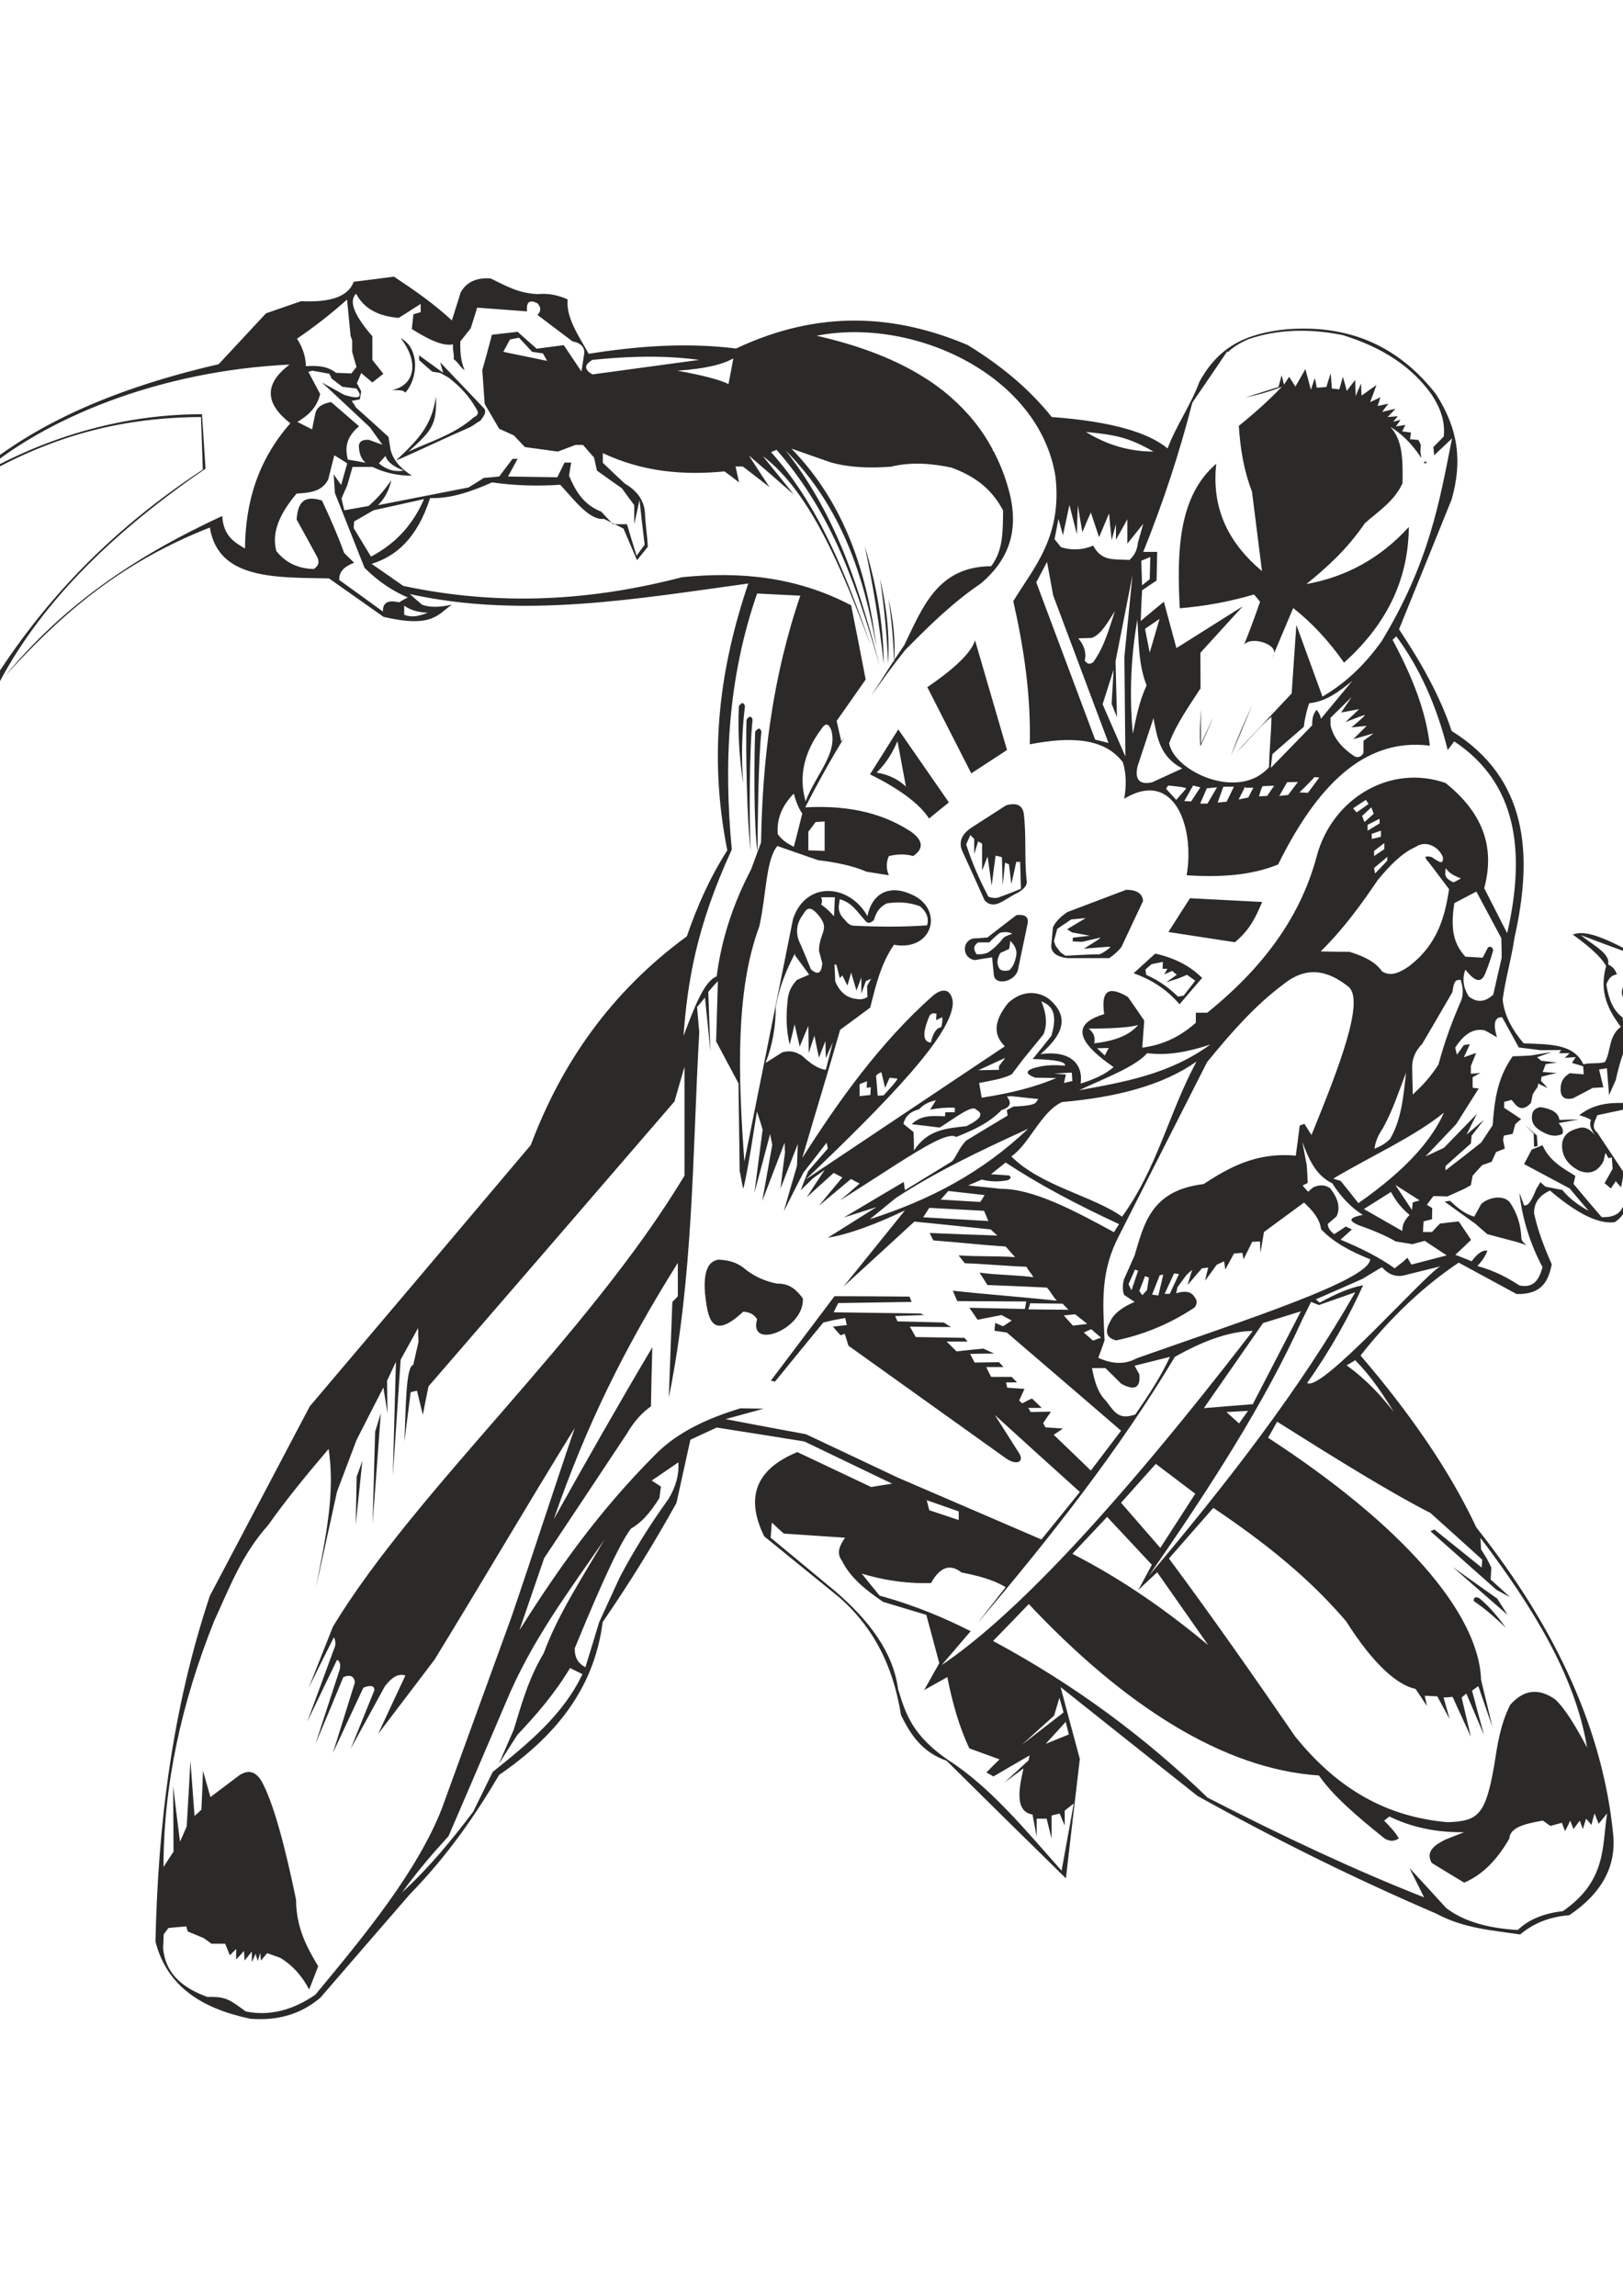 <?xml version="1.0" encoding="UTF-8"?>
<!DOCTYPE svg PUBLIC "-//W3C//DTD SVG 1.1//EN" "http://www.w3.org/Graphics/SVG/1.1/DTD/svg11.dtd">
<!-- Creator: CorelDRAW X8 -->
<svg xmlns="http://www.w3.org/2000/svg" xml:space="preserve" width="8.268in" height="11.693in" version="1.1" style="shape-rendering:geometricPrecision; text-rendering:geometricPrecision; image-rendering:optimizeQuality; fill-rule:evenodd; clip-rule:evenodd"
viewBox="0 0 8268 11693"
 xmlns:xlink="http://www.w3.org/1999/xlink">
 <defs>
  <style type="text/css">
   <![CDATA[
    .fil0 {fill:#2B2A29}
   ]]>
  </style>
 </defs>
 <g id="Layer_x0020_1">
  <path class="fil0" d="M1114 1855c80,-86 160,-172 241,-259 59,-21 119,-41 179,-62 142,7 239,-20 268,-99 68,-8 137,-17 205,-26 104,69 206,140 295,223 15,-48 30,-95 45,-143 29,-52 80,-76 152,-71 72,34 138,76 241,80 50,-5 101,4 152,27 -10,92 56,185 107,277 250,-40 500,-58 751,-27 424,-200 812,-173 1179,-18 199,122 330,244 429,367 310,23 493,80 590,160 42,-113 121,-226 162,-339 97,-178 235,-247 445,-268 337,-26 580,100 760,330 115,179 135,343 80,537 -89,220 -178,440 -268,661 115,173 211,345 268,518 389,242 416,628 320,1054 -15,105 -46,209 -60,313 7,75 43,149 107,224 122,6 254,-2 304,107 32,-9 76,-2 109,-11 32,-48 17,-133 82,-180 -84,-110 -105,-199 -75,-310 -30,-53 -97,-107 -170,-160 45,-16 110,-15 313,98 28,86 75,173 161,259 1,140 -39,264 -66,404 -45,36 -68,88 -113,123 -57,12 -113,24 -170,36 -11,30 -34,60 0,89 48,72 95,143 143,215 32,116 14,196 -54,241 -72,9 -172,-27 -330,-161 -55,25 -82,63 -81,116 21,96 55,179 90,260 -17,82 -48,154 -179,151 -98,-53 -197,-107 -295,-160 -173,116 -341,271 -500,473 250,292 453,584 590,876 413,521 646,1042 697,1564 16,163 -59,300 -224,411 -96,7 -180,39 -250,98 -143,-22 -286,-30 -429,-107 -405,-174 -810,-373 -1215,-599 -233,-185 -465,-369 -697,-554 32,122 65,244 98,366 -24,203 -48,406 -71,608 -203,-199 -406,-399 -608,-599 -126,-44 -184,-135 -232,-232 -46,-287 -164,-467 -313,-599 -128,-104 -256,-208 -384,-312 -95,-194 -48,-340 169,-429 125,59 251,119 376,178 35,-6 71,-12 107,-17 -149,-72 -298,-143 -447,-215 -149,-24 -298,-48 -447,-71 -44,20 -89,41 -134,62 -24,107 -47,215 -71,322 -112,202 -237,405 -376,607 -44,347 -249,587 -527,778 -120,202 -257,405 -455,608 -152,175 -304,351 -456,527 -105,89 -226,118 -358,107 -241,-51 -423,-161 -482,-393 13,-587 82,-1174 277,-1761 170,-321 339,-643 509,-965 376,-443 751,-887 1126,-1331 156,-415 406,-778 795,-1063 50,-146 113,-292 206,-438 -100,-501 -34,-943 107,-1359 -575,79 -1150,180 -1724,54 20,18 41,36 62,54 51,18 101,10 152,0 -71,47 -96,121 -348,62 -93,-65 -185,-131 -278,-196 -275,-5 -564,6 -607,-259 -478,187 -777,464 -1044,757 294,-356 650,-604 1107,-816 6,103 63,134 116,166 2,-231 63,-447 231,-638 -123,-96 -141,-195 -4,-299 -674,32 -1259,280 -1584,566 360,-208 758,-314 1138,-313 6,92 12,184 18,277 -456,313 -827,666 -1050,1088 -39,44 -78,88 -117,132 253,-429 588,-843 1153,-1215 -3,-90 -6,-179 -9,-268 -544,3 -911,172 -1242,375 313,-304 748,-509 1332,-644zm3853 1406c-17,60 -98,140 -243,239l224 439 182 -119 -163 -559zm-391 454c-48,76 -96,153 -144,229 152,75 252,150 301,225 34,-28 67,-55 101,-82 -86,-124 -172,-248 -258,-372zm640 434c-5,-47 -35,-63 -91,-47 -59,38 -118,76 -177,114 -52,35 -67,77 -43,125 37,81 74,162 110,243 19,24 45,29 77,15 40,-20 55,-34 95,-53 34,-21 48,-41 43,-62 -12,-110 -1,-225 -14,-335zm-38 512c44,-5 63,9 57,43 -16,76 -32,153 -48,229 -8,65 -116,92 -124,34 -3,-31 -6,-61 -9,-91 -29,4 -58,9 -87,14 -68,-9 -67,-98 -9,-110 24,-1 48,-3 72,-5 49,-38 98,-76 148,-114zm707 196c-37,33 -73,67 -110,100 84,30 163,76 234,158 38,-45 77,-90 115,-134 -61,-61 -140,-102 -239,-124zm177 -282l-110 172 339 52c82,-68 109,-137 139,-205l-368 -19zm-325 -43c54,0 83,19 86,57 -37,78 -73,156 -110,234 -14,19 -35,38 -62,57 -72,0 -144,0 -215,0 -53,-7 -80,-28 -81,-62 3,-31 6,-63 9,-95 16,-34 43,-56 72,-77 100,-38 200,-76 301,-114zm-2719 -2699c-43,25 -43,49 0,74 181,-25 363,-49 544,-74 -134,-18 -298,-25 -544,0zm2220 3916c-236,223 -496,361 -807,461 43,-35 87,-71 131,-107 203,-134 438,-245 676,-354zm2203 -759c11,37 18,76 -3,119 -39,91 -77,189 -110,313 -43,67 -87,112 -131,153 -1,-43 -2,-87 -3,-131 -2,-49 15,-91 51,-127 52,-88 103,-176 154,-264 9,-73 26,-59 42,-63zm-439 861c29,-12 57,-26 80,-51 60,-103 67,-221 81,-337 -37,95 -66,189 -118,283 -24,35 -39,70 -43,105zm-1371 1117c-22,0 -45,0 -68,0 12,64 28,125 72,168 42,55 64,99 149,68 67,-97 131,-195 176,-293 -60,15 -120,30 -180,45 8,14 16,29 24,44 7,69 -24,85 -92,48 -27,-27 -54,-54 -81,-80zm1048 -337l40 16 185 -65c-282,494 -653,972 -1052,1445 308,-444 593,-885 783,-1308l44 -88zm-52 48l-193 60 -301 433 249 -20 245 -473zm413 -225c-33,20 -67,40 -100,60 -79,35 -158,70 -237,104 7,6 13,11 20,17 69,-38 140,-73 221,-89 -75,166 -168,332 -285,498 72,49 594,-547 678,-594 -32,8 -177,44 -177,44 -45,13 -85,0 -120,-40zm-5272 -4928c6,62 12,123 18,185 3,7 5,14 8,22 0,19 0,39 0,59 7,25 14,51 22,77 -9,11 -17,22 -26,33 -26,-1 -52,-2 -78,-3 -45,-36 -99,-37 -154,-34 0,-46 -15,-93 -45,-140 90,-61 175,-128 255,-199zm4575 499l170 -54c5,-20 11,-40 16,-60 4,16 8,32 12,48 9,-13 18,-27 26,-40 11,17 22,33 32,50 17,-29 34,-59 51,-89 9,35 19,70 28,105 7,-20 13,-40 20,-60 4,17 7,33 10,50 16,-1 32,-3 49,-4 7,-23 14,-47 22,-70 2,26 4,52 6,78 13,1 25,3 38,4 6,-21 12,-43 18,-64 7,24 14,48 20,72 14,-19 28,-37 43,-56 0,27 1,55 2,82 9,-21 18,-43 28,-64 0,21 1,42 2,62 25,-18 51,-36 76,-54 -10,29 -21,58 -32,87 18,-8 35,-16 52,-25 -4,15 -9,30 -14,45 18,-4 37,-8 55,-12 -11,14 -22,28 -32,42 22,-5 45,-11 68,-16 -13,14 -27,28 -40,42 17,-1 35,-3 52,-4 -8,10 -16,19 -24,28 13,-3 25,-6 38,-10 -8,12 -16,23 -24,34 16,-2 32,-5 48,-8 -5,11 -10,22 -16,33 15,2 30,4 45,6 -2,11 -3,23 -5,34 15,1 29,3 43,4 4,8 8,16 12,24 -1,12 -1,24 -2,36l5 32c-53,-80 -106,-127 -158,-159 61,68 64,156 62,287 -41,91 -123,143 -192,204 -93,136 -195,226 -298,310 199,-36 375,-129 522,-291 -2,250 -98,483 -330,691 -76,-108 -162,-202 -259,-278l-109 258c2,-5 4,-10 6,-16 37,-52 -106,-103 -147,-56 29,-72 56,-145 81,-218 -10,-13 -20,-25 -31,-37 -126,37 -252,60 -378,70 -15,-292 -7,-570 186,-736 -26,237 70,410 233,547 -17,-135 -34,-270 -51,-405 -43,-112 -60,-223 -67,-335 82,-66 155,-132 219,-199 -62,25 -125,42 -187,55zm910 327l18 0 -12 10c-2,-3 -4,-7 -6,-10zm53 -33l-4 -42c18,-18 35,-36 53,-54 8,-83 -21,-150 -61,-212 -101,-143 -250,-241 -453,-304 -155,-32 -326,-34 -485,22 -38,18 -74,37 -102,66l-1 -7c-59,88 -119,175 -179,263 -65,254 -148,507 -250,760 24,0 48,0 71,0 -1,49 -2,97 -3,146 -25,16 -50,33 -74,50 -3,52 -5,104 -7,156 39,-33 79,-66 118,-98 21,78 43,157 64,236 113,-71 225,-142 338,-213 -72,79 -144,158 -216,237l1 196c0,-4 0,-9 -1,-14 -53,83 -125,183 -159,279 27,144 356,296 509,121 0,-70 12,-186 12,-256 -64,52 -117,123 -178,180l281 -299c8,-116 16,-233 24,-349 44,122 89,243 133,365 130,-76 225,-175 302,-283 244,-403 295,-715 358,-1032l-91 86zm-1036 1533c34,-96 72,-179 110,-262l-110 262zm-410 -1015l-46 19 4 125 39 -31 3 -113zm47 315l-74 51 24 121 50 -172zm-113 4c8,112 4,224 47,335 -38,82 -53,164 -70,246 -18,-194 -11,-387 23,-581zm323 453c-2,64 -7,126 -2,192 25,-52 47,-103 68,-154 -21,47 -43,94 -65,141l-1 -179zm-585 -1409c108,67 223,100 344,100 -129,-74 -195,-85 -344,-100zm1357 1268c-53,64 -107,129 -160,193 -3,-20 -12,-33 -22,-46 -21,26 -23,53 -22,79 -70,72 -141,145 -211,217 2,-23 5,-47 8,-70 53,-47 107,-93 160,-139 5,-44 15,-83 27,-120 88,-9 154,-61 220,-114zm-1013 190c19,97 32,196 147,256 -52,24 -103,47 -155,71 -64,13 -88,-15 -73,-82 27,-81 54,-163 81,-245zm1010 -108l-108 106 0 38c16,69 62,118 122,158 19,9 34,3 46,-17l0 -62 52 -38 -104 30 68 -68 -78 8c0,0 81,-66 67,-63 -13,3 -97,36 -97,36l70 -66 -92 17 54 -79zm-654 457l54 0 -37 76 -46 5 29 -81zm-84 8l52 -5 -49 83 -37 0 34 -78zm-70 -14l37 9 -47 72 -35 -2 45 -79zm-127 0c0,0 98,8 91,16 -6,8 -50,57 -50,57l-52 -57 11 -16zm387 11l47 0 -26 50 -49 10 36 -71 -8 11zm96 -8l57 -2 -36 52 -41 2c0,0 13,-52 20,-52zm123 -20l55 -1 -50 66 -45 5 40 -70zm138 -26l26 2 -58 78 -43 -2c0,0 78,-76 75,-78zm263 116l14 21 -61 43 -18 -21 65 -43zm28 38l12 33 -47 42 -12 -31 47 -44zm42 58l0 24 -61 37 0 -30 61 -31zm7 61l0 31 -47 11 0 -26 47 -16zm17 63l0 31 -52 35 0 -26 52 -40zm16 70l-2 21 -61 64 -5 -28 68 -57zm282 1c-19,-50 -85,-89 -139,-51 -72,32 -133,97 -192,168 -83,122 -169,243 -291,364 49,1 98,2 147,2 108,34 142,67 166,100 45,28 91,5 136,-26 146,-111 183,-250 205,-393 -35,-47 -70,-93 -105,-139 -24,-25 -19,-33 15,-25 14,7 10,9 34,20 15,13 29,6 24,-20zm171 176c-37,20 -75,39 -112,59 -26,156 10,221 56,273 29,1 59,3 88,5 9,-17 18,-34 27,-52 12,-8 21,-4 27,13 -11,40 -25,81 -42,122 -25,58 -62,24 -100,-22 -17,45 -11,91 17,136 42,33 83,30 125,-9 14,-63 29,-126 43,-188 0,-34 -1,-67 -2,-100 -42,-79 -85,-158 -127,-237zm-156 -120c12,21 38,39 78,53 -13,7 -25,14 -38,20 -56,-24 -41,-48 -40,-73zm-5775 -2533c-6,2 -13,4 -19,6 20,38 40,76 60,113 -18,74 -65,111 -116,142 25,13 50,25 75,38 5,-27 10,-53 16,-79 6,-32 33,-52 81,-60 47,41 95,82 142,123 -72,62 -70,116 -57,170 31,5 61,10 91,16 -20,-16 -31,-40 -34,-73 -5,-31 12,-46 50,-44 23,9 46,17 69,25 -21,-29 -42,-58 -63,-88 -81,-76 -163,-153 -245,-229 38,21 76,42 113,63 87,27 93,8 63,-32 -24,-3 -48,-6 -72,-9 -18,-14 -36,-28 -54,-41 -4,-9 -8,-17 -12,-25 -29,-6 -59,-11 -88,-16zm113 431c22,13 44,27 66,41 -10,36 -21,73 -31,110 -13,-18 -26,-36 -38,-54 2,32 4,63 6,95 50,127 101,254 151,381 73,73 146,119 220,151 -15,8 -30,16 -44,25 -57,-14 -84,2 -82,47 -74,-54 -148,-107 -223,-161 -1,-50 35,-71 76,-88 -17,-16 -34,-33 -51,-50 -32,-89 -71,-178 -113,-267 -90,-27 -122,6 -129,97 36,65 72,130 107,195 7,19 9,38 -19,57 -80,-1 -144,-32 -191,-91 -27,-98 21,-196 103,-293 66,-4 129,-9 161,-72 10,-41 21,-82 31,-123zm356 766c0,15 0,30 0,46 44,18 83,3 121,-10 -40,-2 -80,-8 -121,-36zm-95 -763c-11,13 -23,25 -34,38 38,32 80,45 127,37 -42,-17 -81,-37 -93,-75zm3146 278c-1,114 -1,206 -61,284 -275,1 -351,215 -442,401 -59,86 -114,174 -170,261 55,-79 113,-158 175,-236 119,-120 238,-239 386,-339 134,-115 205,-265 135,-496 -18,-62 -42,-120 -70,-174 -1,-2 -3,-4 -5,-5 0,-2 0,-4 -1,-6 -54,-103 -126,-190 -211,-265l0 0c-3,-3 -7,-6 -10,-9l-2 -1 -2 -2c-3,-3 -7,-6 -11,-9l0 -1 -2 -1 -2 -1 0 0c-3,-3 -7,-6 -10,-9l-6 -5c-3,-1 -5,-3 -8,-5 -3,-3 -6,-5 -9,-7l-5 -4c-4,-3 -8,-6 -12,-9l-3 -2c-5,-3 -9,-7 -14,-10l-1 -1c-5,-3 -10,-6 -15,-10l-2 -1c-158,-105 -352,-178 -572,-228 497,-97 1136,202 1217,718 35,310 -115,468 -215,634 53,235 90,475 84,729 203,-39 378,-35 474,91 19,62 18,124 7,186 259,-155 360,152 318,390 168,11 327,2 466,-55 194,-392 434,-648 773,-605 -20,-180 -93,-359 -190,-539 6,-6 12,-12 19,-18 115,155 204,346 262,579 11,-14 22,-29 33,-44 321,213 365,561 270,977 -39,-76 -78,-153 -117,-229 58,-217 -13,-388 -197,-536 -284,-99 -578,81 -656,372 -72,270 -234,537 -558,798 -19,0 -39,0 -58,0 0,17 0,34 0,51 -91,81 -182,115 -273,127 3,-46 7,-92 10,-138 -27,-40 -55,-80 -83,-120 -87,-52 -140,-46 -121,87 -141,43 -170,120 48,270 -45,39 -104,64 -168,84 16,-117 -75,-169 -204,-150 94,-83 163,-178 44,-280 -54,-40 -133,-49 -208,18 -82,101 -72,169 -18,222 -338,226 -676,452 -1014,678 409,-391 766,-753 748,-911 -11,-57 -49,-66 -99,-26 -270,239 -484,540 -667,828 61,-209 133,-444 193,-653 51,-37 102,-75 153,-113 28,-110 53,-221 121,-320 205,37 262,-196 73,-263 -102,-41 -186,5 -208,117 -93,-165 -313,-181 -379,14 -83,412 -165,824 -248,1236 -32,-436 -46,-870 76,-1197 37,-166 33,-339 92,-410 69,24 138,48 207,72 91,11 176,28 248,59 38,6 76,12 113,18 -14,-33 -14,-66 0,-98 38,-8 77,-13 124,0 40,-27 66,-69 -11,-124 -129,-84 -294,-137 -539,-124 62,-121 128,-240 201,-359 -6,8 -11,16 -17,24 -8,-35 -16,-70 -24,-105 49,-70 99,-141 148,-211 -24,-126 -49,-252 -74,-378 -281,-147 -569,-173 -862,-143 -446,116 -914,152 -1420,44 -54,-38 -107,-75 -161,-112 125,-39 232,-130 298,-335 112,3 215,-36 316,-80 110,16 225,20 347,12 74,80 149,182 223,174 33,16 66,33 99,49 23,54 46,108 69,161 18,-22 37,-45 55,-68 -2,-56 -12,-111 -14,-167 -3,-57 -27,-110 -103,-155 -38,-35 -75,-70 -112,-106 0,-16 0,-33 0,-49 207,97 413,113 620,93 25,18 50,37 74,56 -6,-27 -12,-54 -18,-81 12,0 25,0 37,0 46,35 91,70 136,105 -35,-53 -70,-107 -105,-161 77,66 153,132 229,199 -52,-65 -105,-131 -158,-196 237,178 400,563 551,968 -126,-365 -269,-722 -509,-988 9,-4 19,-8 28,-12 296,338 414,722 527,1104 -101,-374 -208,-752 -481,-1101 288,290 400,645 463,1003 -48,-380 -160,-731 -433,-1012 67,23 133,47 200,70 95,27 199,30 307,22 100,-25 209,-17 309,5 126,46 207,114 262,218zm-705 181c60,197 96,398 97,602 -21,-204 -55,-405 -97,-602zm78 166c34,144 50,289 41,435 -5,-147 -20,-292 -41,-435zm43 100c25,110 37,221 29,333 -3,-113 -13,-224 -29,-333zm-341 665c20,-31 37,-28 50,8 34,118 -83,231 -131,362 -36,-127 -9,-250 81,-370zm-2345 -1812c19,16 38,32 57,48 18,-15 37,-29 56,-44 -19,-24 -38,-48 -56,-71 0,-40 0,-80 0,-120 -106,-123 -116,-184 -83,-217 41,78 117,115 217,123 28,-17 55,-34 82,-52 10,-6 20,-12 30,-19 0,14 0,28 0,42 -12,3 -25,7 -37,11 -3,25 -5,50 -8,75 78,48 153,89 210,78 -4,25 7,50 3,75 27,20 29,37 56,57 -21,-50 -23,-97 -22,-147 18,-22 35,-45 53,-67 11,-35 22,-70 33,-105 85,6 170,13 254,19 -5,-48 13,-62 53,-41 19,20 19,40 0,59 60,45 119,90 179,135 39,7 59,26 60,56 -5,33 -10,65 -15,97 -30,-45 -60,-89 -90,-134 -46,6 -92,12 -138,18 -32,-28 -65,-57 -97,-86 -44,5 -87,10 -131,15 -9,33 -17,65 -26,98 -8,27 -15,54 -23,82 4,57 8,115 12,172 25,42 49,85 74,127 25,11 50,22 75,34 19,20 38,40 56,59 56,8 112,15 168,23 30,-11 60,-23 90,-34 13,0 25,0 38,0 18,21 37,43 56,64 5,22 10,45 15,67 42,30 84,60 127,90 21,29 42,57 63,86 0,32 0,65 0,97 9,-41 18,-82 27,-123 8,76 17,152 26,228 -14,18 -28,37 -41,56 -17,-54 -33,-107 -49,-161 -24,0 -47,0 -71,0 -20,-21 -40,-42 -60,-64 -92,-36 -132,-107 -164,-183 3,-22 7,-45 11,-67 -11,0 -23,0 -34,0 -12,25 -25,50 -37,75 -84,-1 -167,-3 -251,-4 16,-30 33,-60 49,-90 -9,0 -18,0 -26,0 -23,30 -45,60 -68,90 -26,3 -52,5 -78,7 -26,17 -52,33 -79,49 -153,30 -306,60 -460,90 42,-43 57,-85 68,-127 -31,43 -65,87 -116,131 -41,7 -82,15 -124,22 -5,-20 -10,-40 -14,-60 9,-22 19,-45 29,-67 9,-31 18,-62 27,-94 33,0 67,0 101,0 62,30 129,45 201,45 -47,-32 -91,-68 -108,-131 -4,-22 -7,-44 -11,-67 -55,-50 -110,-100 -165,-149 -7,-12 -15,-23 -22,-34 14,-3 27,-5 41,-8 2,-13 5,-27 7,-41 -7,-13 -14,-27 -22,-41 8,-17 15,-35 22,-52zm201 -178c88,112 82,236 -43,265 27,1 56,-3 67,13 65,-73 75,-225 -24,-278zm180 297c-21,148 -88,218 -204,327 125,-54 250,-115 375,-169 24,-12 32,-22 56,-35 15,-22 32,-39 19,-61 -75,-79 -150,-157 -225,-236 5,18 11,36 16,54 -41,-30 -82,-59 -123,-89 0,8 0,16 0,24 22,20 45,40 67,59 13,2 27,4 40,6 14,8 29,16 43,24 65,50 107,100 136,150 9,17 29,35 -8,53 -97,86 -218,122 -332,174 118,-106 145,-135 140,-281zm-417 637l99 -57 257 -57c-52,120 -135,222 -270,293l-88 -145 2 -34zm3601 131c-11,-14 -22,-27 -33,-41 7,-34 14,-69 20,-103 8,27 15,55 23,83 11,-51 22,-103 33,-154 13,50 25,99 38,149 1,-49 3,-98 5,-147 7,46 15,91 23,137 14,-34 28,-68 43,-101 14,42 28,84 42,126 17,-40 34,-81 51,-121 4,45 8,91 13,136 7,-27 15,-54 22,-81 0,26 0,53 0,79 20,-35 39,-69 58,-104 0,41 0,83 0,124 27,-34 54,-67 81,-101 -9,32 -18,64 -27,96 -4,34 -13,60 -43,88 -81,-5 -141,9 -185,-73 -55,23 -109,25 -164,8zm-71 75l-55 104 300 801 68 17 -282 -752 -31 -170zm159 389c32,38 42,76 33,114 10,11 19,24 43,8 59,-82 81,-172 111,-261 -36,55 -68,118 -118,137 -23,1 -46,2 -69,2zm276 -320l-86 437 7 285 -27 -68 10 -174 -56 176 116 266 -5 -508 41 -414zm-1912 92c73,4 147,7 220,11 -143,419 -193,838 -200,1257 -17,46 -34,92 -51,138 -92,175 -151,356 -175,544 -66,25 -117,167 -169,303 20,-265 61,-547 246,-949 -41,-435 -22,-869 129,-1304zm-10 704c15,-21 26,-21 32,0 -16,131 -19,481 -20,612 -20,-131 -17,-481 -12,-612zm-44 -61c14,-21 25,-21 31,0 -16,132 -19,536 -9,667 -20,-131 -27,-535 -22,-667zm-39 -69c14,-21 25,-21 31,0 -16,131 -19,262 -9,393 -20,-131 -28,-262 -22,-393zm808 178c14,77 29,154 43,231 -36,-33 -82,-60 -149,-71 54,-53 83,-107 106,-160zm-836 -1950c-8,44 -16,87 -25,131 -47,-23 -134,-45 -260,-68 134,-9 229,-30 285,-63zm308 2217c11,42 25,76 43,102 -14,56 -28,113 -43,169 -30,-15 -60,-33 -82,-65 -6,-77 22,-145 82,-206zm157 142l-46 3 -37 49 0 95 83 3 0 -150zm742 69c-7,16 -14,32 -21,48 28,89 67,178 113,266 17,7 33,8 49,5 42,-15 79,-30 117,-45 -1,-46 -3,-91 -4,-137 -7,0 -14,0 -20,0 -8,38 -16,75 -25,113 -4,-34 -8,-67 -12,-101 -6,-3 -13,-5 -20,-8 -4,39 -8,78 -12,117 -1,-48 -3,-97 -4,-145 -11,-3 -21,-6 -32,-8 -7,51 -14,102 -20,153 -7,-50 -14,-100 -21,-149 -9,24 -18,48 -28,72 0,-45 0,-91 0,-137 -7,-4 -13,-8 -20,-12 -7,22 -13,43 -20,65 0,-26 0,-51 0,-77 -7,-7 -14,-14 -20,-20zm981 646c-19,4 -38,8 -58,12 -10,9 -21,18 -31,27 1,9 3,18 4,27 75,34 121,72 162,111 10,-2 20,-3 29,-5 20,-25 39,-51 59,-76 -14,-10 -28,-20 -42,-30 -15,7 -31,13 -46,19 -20,6 -40,13 -60,19 18,-13 36,-25 54,-38 -8,-6 -15,-13 -23,-20 -14,6 -28,12 -41,18 5,-9 11,-19 16,-29 -8,0 -16,0 -25,0 1,-12 2,-23 2,-35zm-467 -216l-71 48 -10 37 -7 25 9 25 25 33 25 17c0,0 157,-9 168,-7 10,3 71,-39 58,-39 -12,0 -133,10 -133,10 0,0 100,-60 83,-56 -16,4 -91,21 -91,21l-48 -2 0 -19 87 -10 -91 -17 -25 -16 95 -57 -74 7zm-300 73c-16,-9 -37,-11 -63,-5 -21,16 -38,32 -54,49 -19,0 -38,0 -57,0 -29,20 -21,40 -8,60 22,2 42,-1 59,-9 30,-20 53,-43 72,-67 7,-13 28,-20 51,-28zm-10 36c-2,13 -4,27 -6,41 -15,7 -30,14 -45,21 -16,28 -22,55 -2,83 17,11 33,8 49,4 21,-22 27,-43 32,-65 10,-38 -7,-62 -28,-84zm-964 -222c24,0 47,0 70,0 -1,32 -3,64 -4,97 -18,-20 -37,-40 -66,-60 6,-13 6,-25 0,-37zm95 10c-1,9 -3,18 -4,27 -5,29 5,55 31,79 14,20 31,30 50,29 123,6 246,7 368,-2 9,-32 2,-64 -36,-97 -59,-22 -114,-23 -168,-15 -42,19 -57,51 -67,85 -16,14 -31,23 -47,0 -43,-48 -65,-88 -127,-106zm-185 75c23,-43 46,-27 69,-2 73,80 12,91 10,189 6,22 11,43 17,64 -4,52 -23,62 -58,31 -17,-42 -34,-84 -52,-125 -27,-53 -26,-105 14,-157zm158 257l4 87c24,55 60,85 110,89 18,4 36,1 54,-10l-2 -56 21 -37 -27 12 -23 64 0 -83 -25 67 -27 -91 -19 66 -26 -52 -13 14 -17 -68 -10 -2zm-201 -46c24,32 48,65 72,98 -21,9 -41,18 -62,27 -33,34 -46,71 -48,110 -8,73 -7,146 11,219 9,-34 17,-69 25,-103 9,38 17,76 26,114 14,-35 29,-71 44,-106 1,46 1,93 2,139 9,-30 19,-59 29,-89 7,38 15,75 23,112 11,-28 22,-56 33,-85 0,29 1,58 2,87 12,-27 24,-54 36,-81 -12,47 -24,94 -36,141 -39,-5 -76,-30 -120,-71 -28,-18 -58,-31 -102,-18 -28,18 -57,36 -85,54 36,-92 52,-188 52,-286 18,-103 55,-190 98,-272 0,3 0,6 0,10zm685 308c-37,87 -34,133 7,136 11,-49 29,-75 53,-78 5,-20 7,-37 5,-51 -10,5 -21,10 -31,15 1,-11 0,-21 2,-32 -16,-6 -27,-3 -36,10zm-318 333l-38 15 0 61 55 -6 2 -40 -21 4 2 -34zm73 -46c0,0 -29,11 -27,23 2,13 8,97 8,97l30 -2c0,0 82,-86 69,-86 -12,0 -38,-4 -38,-4l-23 52 -19 -80zm192 189c-44,11 -70,35 -80,74 17,14 35,28 52,42 1,31 2,63 2,94 70,-108 169,-113 267,-124 60,-30 97,-59 50,-84 -19,-29 -114,47 -186,91 -48,-6 -96,-12 -143,-17 42,-38 79,-46 170,-40 1,-7 1,-14 2,-21 16,0 32,0 48,0 0,-8 0,-15 0,-23 -39,-2 -81,1 -126,10 10,-16 20,-32 30,-48 -42,9 -68,26 -86,46zm439 -262l-32 42 0 19 -105 2 137 -63zm184 -288c23,56 33,112 11,168 -34,42 -69,84 -103,126 -20,26 -39,52 -59,78 -50,25 -109,32 -166,44 4,25 9,50 13,75 154,-24 270,-54 380,-100 -36,-1 -71,-2 -107,-2 -59,-22 -51,-41 25,-57 42,-8 84,-8 126,-4 7,-20 -48,-31 -164,-34 32,-39 63,-78 95,-118 36,-122 -2,-155 -51,-176zm-153 483c46,5 92,10 139,15 -21,14 11,32 -128,38 -12,6 -23,12 -34,18 1,10 3,19 4,28 -71,42 -141,85 -212,128 -38,41 -48,80 -71,105 -80,49 -160,98 -240,147 -2,-14 -4,-28 -6,-42 -102,60 -203,120 -305,181 56,-18 111,-35 166,-53 -82,52 -165,104 -248,156 99,-15 232,-63 393,-139 -104,129 -209,259 -313,388 121,-110 241,-221 361,-331 130,13 259,26 389,40 11,10 22,21 34,31 -115,-4 -230,-8 -345,-13 6,13 13,26 19,38 123,9 245,23 368,31 21,24 27,30 48,54 -101,-7 -187,-2 -288,-9 11,13 21,26 32,40 110,4 203,14 314,18 13,25 22,29 35,53 -98,-12 -176,-10 -274,-23 14,21 27,42 40,63 101,4 202,8 303,13 23,25 27,41 51,67 -184,-20 -347,-31 -530,-51 7,18 15,35 23,53 117,1 234,1 351,2 -2,13 -5,25 -7,38 -94,-2 -189,-4 -283,-6 14,20 28,40 42,61 40,-8 81,-16 122,-24 17,9 35,19 52,28 -15,10 -29,19 -44,29 -13,-5 -27,-11 -40,-17 -1,14 -3,27 -4,40 21,3 42,6 63,9 194,166 388,333 582,500 -51,67 -102,135 -154,203 -63,-61 -126,-122 -189,-182 16,-11 31,-21 47,-32 -30,-2 -59,-4 -89,-6 -4,-7 -8,-14 -12,-21 13,-20 26,-40 40,-59 -35,1 -69,1 -103,2 -4,-7 -9,-14 -13,-21 23,0 46,0 69,0 -16,-16 -33,-32 -50,-48 -17,8 -34,16 -50,25 -5,-5 -10,-10 -15,-15 9,-19 18,-39 27,-59 -29,-2 -59,-4 -88,-6 -2,-9 -4,-18 -6,-27 19,0 38,0 56,0 -9,-9 -18,-18 -27,-28 -35,0 -70,0 -105,0 -8,-16 -17,-33 -25,-50 29,0 59,0 88,0 -8,-8 -15,-17 -23,-25 -41,1 -83,1 -124,2 -8,-15 -15,-29 -23,-44 41,-1 81,-2 122,-2 -18,-9 -37,-17 -55,-25 -45,4 -91,9 -136,14 -17,-17 -34,-33 -51,-50 36,0 72,0 107,0 -5,-6 -11,-13 -16,-19 -83,-1 -166,-3 -248,-4 -10,-18 -20,-35 -30,-53 70,1 140,2 210,2 -12,-7 -25,-15 -37,-23 -79,-2 -157,-4 -236,-6 -4,-9 -8,-18 -12,-27 49,-2 98,-3 147,-5 -6,-2 -11,-5 -17,-8 -148,-2 -296,-4 -443,-6 7,-16 15,-31 23,-47 124,-2 249,-4 374,-6 -4,-9 -7,-18 -11,-27 -127,-1 -255,-2 -382,-2 -108,143 -216,287 -324,430 7,2 14,3 21,5 82,-101 164,-201 246,-301 17,-4 34,-8 51,-12 20,-4 40,-7 61,-11 2,12 5,24 8,36 -24,3 -48,5 -71,8 13,15 26,30 39,44 7,-2 14,-5 21,-8 7,20 13,41 19,61 269,192 538,385 807,577 55,35 92,12 59,-35 -40,-63 -80,-126 -120,-189 144,131 288,262 433,392 -65,81 -131,162 -196,242 -243,-105 -487,-210 -731,-315 -156,-74 -312,-147 -468,-221 -137,-25 -273,-51 -410,-77 65,-18 129,-35 194,-53 -40,-1 -79,-1 -118,-2 -172,52 -325,124 -435,237 -297,298 -503,596 -691,893 42,-122 84,-245 126,-367 141,-212 282,-423 422,-635 37,-63 78,-107 122,-138 2,-101 4,-201 7,-301 -172,290 -338,582 -502,876 166,-480 360,-872 632,-1306 0,56 0,113 0,170 -9,10 -18,19 -28,29 -6,163 -12,325 -18,487 126,-620 120,-1240 155,-1860 -4,-43 -7,-86 -11,-129 14,-16 27,-32 40,-48 10,92 19,184 28,275 -4,-101 -7,-203 -11,-304 16,-19 32,-37 49,-55 -3,102 -6,204 -9,307 38,71 76,143 114,214 2,150 4,300 6,449 6,14 12,74 19,87 27,-116 50,-278 69,-393 10,31 20,61 29,92 -14,107 -28,214 -42,322 27,-100 54,-199 80,-299 4,19 7,37 11,55 -17,95 -34,190 -51,286 38,-99 76,-198 114,-297 0,17 1,33 2,49 -8,61 -16,123 -23,185 29,-76 59,-152 88,-227 -1,37 -3,74 -4,111 -23,77 -45,154 -67,231 33,-66 67,-132 100,-197 40,-51 79,-101 118,-152 2,10 4,20 6,30 -33,38 -67,77 -100,115 -13,33 -26,65 -38,97 21,-20 42,-41 63,-61 19,-14 39,-28 59,-42 -31,46 -61,92 -91,139 46,-42 91,-83 137,-124 14,7 29,15 44,23 -40,48 -80,96 -120,145 55,-46 109,-91 164,-137 15,8 29,16 44,23 -33,29 -66,58 -99,86 97,-62 194,-124 290,-186 133,-84 262,-164 301,-137 85,-34 168,-71 231,-137 39,-12 57,-33 27,-69 8,-1 15,-1 23,-2zm-1493 833c52,1 94,15 127,40 48,41 106,69 173,82 65,-2 100,34 131,75 9,158 -280,267 -233,106 -16,-25 -40,-37 -71,-38 -163,152 -180,31 -194,-88 -9,-103 9,-168 67,-177zm1464 -495c-25,20 -50,40 -75,60 38,2 69,4 92,6 13,8 11,16 -6,24 -50,10 -93,7 -133,-3 -23,10 -46,20 -69,30 55,5 111,11 167,17 165,0 370,109 576,221 9,-14 17,-28 26,-41 -216,-100 -412,-204 -578,-314zm675 -700c-39,44 -101,79 -224,93 5,-25 3,-50 -28,-75 121,0 208,-6 252,-18zm-209 118l39 37 20 -38 -59 1zm255 25c103,14 211,-7 322,-44 -211,153 -440,191 -669,233 130,-61 288,-120 347,-189zm-384 99l-90 5 60 5 -10 43 43 -10 -3 -43zm-444 624l-22 35 -202 -12 39 -44 185 21zm-3 80l22 52 -332 -19 31 -48 279 15zm546 603l50 43 -41 15 -47 -41 38 -17zm-82 -76l62 49 -73 9 -47 -52 58 -6zm-64 -54l30 31 -204 -2 9 -31 165 2zm-4579 3212c-1,23 -2,46 -3,70 9,103 65,191 225,249 99,-3 115,16 196,74 118,24 236,-4 354,-85 262,-315 519,-630 644,-946 118,-324 236,-649 354,-974 108,-315 216,-652 324,-967 -239,386 -477,794 -715,1181 -96,126 -191,252 -287,378 46,-100 93,-199 139,-298 -29,-10 -62,0 -104,54 -58,106 -116,212 -174,318 40,-99 80,-198 120,-297 1,-23 -18,-28 -56,-13 -52,111 -103,221 -155,332 37,-120 75,-239 112,-359 -4,-30 -22,-42 -59,-27 -47,114 -94,227 -142,340 41,-126 83,-253 124,-380 5,-26 0,-42 -14,-48 -51,105 -102,211 -152,316 45,-123 91,-246 136,-370 10,-20 10,-41 0,-61 -43,85 -86,171 -128,257 41,-104 82,-207 123,-311 427,-704 1292,-1469 1791,-2297 0,-185 0,-370 0,-555 -17,59 -34,118 -51,177 -417,484 -835,968 -1253,1451 -10,49 -20,97 -29,145 -10,-41 -20,-82 -30,-123 -10,3 -21,5 -32,8 -11,84 -21,168 -32,252 8,-164 6,-382 45,-391 9,-40 18,-79 27,-118 -1,-23 -2,-47 -2,-70 -30,54 -59,107 -89,161 -13,198 -27,396 -40,594 5,-194 11,-389 16,-583 -15,32 -30,64 -45,96 0,55 1,111 2,166 -7,-44 -14,-87 -21,-131 -46,89 -91,178 -137,268 -33,87 -66,175 -99,262 -36,162 -71,325 -107,487 44,-234 100,-469 64,-704 -111,130 -217,259 -308,388 -136,152 -198,322 -275,488 -167,418 -258,835 -258,1253 17,-26 34,-52 51,-78 -1,-111 -1,-223 -2,-334 11,94 23,189 35,283 11,-25 23,-51 34,-77 7,-112 13,-223 19,-335 7,94 14,188 21,281 12,-10 24,-21 35,-32 3,-66 6,-132 8,-198 13,45 25,89 38,134 50,-38 100,-75 150,-113 40,-24 79,-23 112,35 58,107 116,319 174,600 1,146 56,244 113,340 -15,39 -31,79 -46,118 -34,-63 -78,-119 -147,-161 -22,-8 -45,-16 -67,-24 -11,13 -21,25 -32,38 -1,-14 -2,-27 -3,-40 -4,14 -9,28 -13,42 -4,-12 -7,-25 -11,-37 -6,14 -12,28 -19,43 0,-18 0,-36 0,-54 -12,15 -25,30 -37,46 -1,-16 -2,-32 -3,-49 -13,15 -27,29 -40,43 0,-18 0,-35 0,-53 -11,10 -21,21 -32,32 -8,-20 -16,-39 -24,-59 -23,0 -47,0 -70,0 -13,-10 -27,-20 -40,-29 -27,-11 -54,-22 -80,-33 -3,-9 -6,-17 -8,-26 -31,2 -61,5 -91,8 -8,11 -16,21 -24,32zm1106 -2654l-29 94 -13 471 42 -565zm-94 242l-29 81 -5 245 34 -326zm1233 402c-181,263 -372,515 -502,829 -97,227 -194,454 -292,681 -78,85 -159,179 -237,287 135,-123 252,-265 363,-412 33,-68 66,-135 99,-202 181,-145 360,-292 457,-498 -21,-10 -42,-21 -63,-31 -82,136 -175,241 -269,341 -31,49 -63,98 -94,148 25,-59 51,-117 76,-175 40,-130 75,-260 153,-390 70,-193 197,-386 309,-578zm377 -394c-45,31 -91,62 -136,93 16,10 31,20 47,31 -3,19 -5,39 -8,58 -48,78 -96,129 -144,155 -46,59 -127,220 -287,610 -1,58 25,80 54,97 24,-76 47,-153 70,-229 35,-76 70,-153 105,-229 68,-129 149,-261 249,-400 37,-62 54,-124 50,-186zm3080 -2433c121,-99 230,-72 335,12 80,72 -46,402 -190,754 -12,-19 -24,-38 -36,-57 -8,3 -16,6 -24,9 -6,51 -13,102 -20,153 -202,-18 -339,60 -470,145 -267,32 -303,202 -351,363 -18,41 -36,81 -54,122 -8,28 -8,54 0,79 18,12 36,24 54,36 -66,28 -107,61 -125,101 -29,51 -18,83 31,95 139,-29 272,-83 399,-167 15,-19 15,-38 -2,-57 -16,-25 -47,-30 -91,-16 2,-10 4,-20 6,-30 15,-21 30,-42 46,-63 9,-9 19,-17 29,-26 -8,26 -16,52 -23,77 24,-28 48,-57 73,-85 11,-1 21,-3 32,-4 -6,22 -11,45 -16,67 20,-27 40,-54 59,-81 13,-6 26,-12 38,-18 2,14 4,28 6,42 15,-27 29,-54 44,-81 14,-2 29,-3 43,-4 2,11 4,22 6,33 15,-29 29,-59 44,-89 13,-1 26,-1 40,-2 0,19 1,38 2,58 6,-36 12,-71 18,-106 68,-50 136,-100 204,-150 46,42 81,86 87,136 61,65 150,113 250,153 -4,107 -651,314 -1189,504 -65,36 -131,27 -196,-2 11,-29 21,-59 32,-89 -9,-200 -22,-351 75,-536 149,-294 298,-587 447,-881 120,-147 243,-288 387,-395zm-555 1471l25 3 -47 101 -26 0 48 -104zm-73 9c5,-1 18,-3 18,-3l-25 106 -32 -4 39 -99zm-75 5l20 7 -10 64 -24 26 -15 -22 29 -75zm-51 -34c6,3 16,6 16,6l-34 100 -15 -31 33 -75zm1574 -799c-155,125 -366,218 -564,336 10,3 27,9 37,11 31,38 61,76 91,114 250,-175 375,-325 436,-461zm-722 149c8,40 16,80 23,120 2,30 4,59 5,89 -8,4 -17,9 -26,13 9,11 18,22 28,32 8,-7 17,-15 25,-22 33,-15 62,-14 87,4 37,47 55,95 33,143 -15,13 -30,26 -45,39 1,17 9,34 33,52 20,-13 40,-26 59,-39 10,5 21,10 31,15 -19,17 -38,34 -58,52 101,42 195,88 276,146 13,-11 27,-22 41,-32 8,-8 16,-15 24,-22 7,12 13,23 20,35 60,-16 120,-31 180,-47 -37,-24 -74,-49 -112,-74 -21,6 -42,11 -63,17 -28,-5 -57,-9 -85,-14 -50,-30 -119,-58 -192,-84 -41,-19 -56,-36 25,-51 -60,-37 -112,-92 -156,-161 -88,-43 -120,-127 -153,-211zm474 219l85 128 4 -39 35 -10 -124 -79zm-22 36l-138 87 196 112c-2,-30 12,-57 37,-82 -43,-35 -72,-74 -95,-117zm566 -890c-38,-1 -47,33 -26,102 -21,-12 -41,-24 -62,-35 -69,-15 -116,35 -151,88 3,12 6,24 9,36 12,-17 24,-33 35,-49 11,-2 21,-3 31,-5 -10,23 -20,45 -31,67 21,-7 42,-15 63,-22 -9,22 -18,44 -27,66 0,14 0,27 0,40 16,-1 32,-3 49,-4 -14,7 -27,14 -40,22 0,18 0,35 0,53 10,2 20,3 31,4 -39,61 -77,122 -115,182 -52,55 -104,109 -156,164 32,-15 63,-29 94,-44 56,-58 112,-115 168,-173 -18,35 -36,71 -53,106 29,-25 59,-50 88,-75 -20,27 -41,53 -62,80 -1,13 -3,26 -4,40 -43,38 -86,76 -129,115 0,7 0,15 0,22 61,-47 122,-94 182,-142 19,-29 39,-59 58,-88 9,-119 21,-237 102,-351 31,-1 62,-2 93,-4 35,-6 71,-12 106,-18 -25,9 -50,18 -75,27 7,6 15,12 22,18 26,3 53,6 80,9 -20,2 -39,5 -58,8 -5,14 -10,27 -15,40 24,2 47,3 71,5 -26,6 -51,12 -77,19 -1,7 -2,14 -3,21 12,12 23,24 34,37 -16,-8 -32,-15 -48,-23 -1,6 -2,11 -3,17 -9,12 -17,25 -25,38 -3,15 -6,30 -9,44 -29,30 -57,39 -86,-1 -4,-5 -9,-10 -13,-15 -12,4 -25,7 -37,10 0,10 -1,20 -1,30 29,19 58,38 87,58 -10,8 -20,17 -30,26 -4,16 -9,33 -13,49 -15,3 -30,6 -45,9 -1,7 -3,15 -4,22 3,15 6,29 9,44 -15,6 -30,12 -45,18 -7,16 -14,32 -22,49 -16,6 -32,12 -48,17 -17,18 -33,36 -49,54 -3,16 -6,32 -9,48 -10,6 -21,12 -31,18 -30,13 -59,27 -89,40 -23,-1 -47,-2 -71,-2 -11,15 -22,29 -33,44 9,6 18,12 27,17 0,19 -1,38 -1,57 -15,4 -29,7 -43,11 -1,18 -2,36 -3,54 15,0 30,0 46,0 13,-15 27,-29 41,-43 32,-4 64,-8 95,-11 21,31 42,62 63,94 -26,25 -53,51 -80,76 28,11 56,22 83,33 29,-40 56,-58 80,-54 -9,26 -26,52 -51,78 87,24 153,59 214,99 76,16 101,-33 118,-93 -60,-113 -102,-238 -118,-379 8,21 16,43 24,64 24,6 43,-35 62,-83 7,-11 14,-23 21,-35 9,8 17,15 26,23 29,6 57,11 86,17 36,44 82,78 134,106 -33,-38 -65,-76 -97,-114 -77,-41 -155,-83 -232,-124 13,-25 26,-49 39,-74 18,-7 36,-14 55,-22 34,78 101,116 167,156 -3,13 -6,27 -9,41 47,57 95,113 143,169 137,6 127,-105 112,-220 -4,23 -9,46 -13,68 -9,-10 -18,-20 -27,-31 -8,13 -17,25 -25,37 -11,-9 -21,-18 -32,-27 14,-25 28,-49 41,-73 -1,-19 -3,-39 -4,-58 -6,1 -11,3 -17,4 -5,-9 -10,-18 -15,-27 -4,14 -7,27 -10,41 -28,54 -69,71 -124,50 -60,-31 -92,-77 -87,-140 6,-44 39,-66 84,-77 41,-14 74,20 104,61 -27,-34 -57,-68 -41,-103 -12,-8 -32,-16 -60,-24 82,-64 165,-64 247,-62 38,-25 73,-64 106,-111 9,-65 18,-131 28,-196 -16,1 -31,2 -46,3 -12,-16 -24,-31 -36,-46 26,-4 52,-8 79,-11 8,-51 17,-102 26,-152 -14,-10 -27,-20 -40,-30 -5,17 -11,33 -16,50 -14,15 -31,27 -72,10 -56,-39 -81,-83 -35,-133 5,-31 9,-61 14,-91 9,-2 18,-4 27,-6 -9,-17 -19,-34 -29,-51 -82,-30 -163,-60 -245,-91 59,49 153,94 139,149 29,14 38,32 45,51 -32,4 -44,26 -54,51 11,72 34,133 83,168 3,38 9,77 34,110 -29,56 -51,127 -69,209 -12,26 -23,52 -34,77 -4,-45 -7,-91 -11,-137 -13,2 -26,4 -40,6 7,31 15,61 22,91 -18,1 -36,2 -54,3 -34,18 -67,35 -101,53 -54,12 -67,-17 -62,-63 4,-31 22,-51 46,-65 24,2 48,4 71,6 -1,-14 -2,-28 -3,-41 -19,-6 -38,-12 -57,-17 6,-10 12,-20 19,-30 -19,1 -37,3 -56,4 9,-8 17,-16 25,-24 -18,0 -36,0 -54,0 4,-5 7,-11 11,-16 -34,0 -69,1 -103,1 -38,-5 -76,-9 -113,-14 -28,-51 -56,-103 -85,-154zm38 941c40,57 57,118 60,180 -1,13 8,27 28,40 -17,-5 -33,-10 -50,-16 -51,-13 -101,-27 -151,-40 -21,-18 -41,-35 -61,-53 -52,-37 -105,-75 -157,-113 9,-1 19,-3 28,-4 37,35 75,67 123,81 12,-22 24,-43 36,-65 35,-32 108,-49 144,-10zm76 -394l47 45 2 68 18 -4 -4 -54 -63 -55zm81 -89c-28,5 -42,20 -43,47 -3,44 27,65 61,83 32,16 63,22 95,6 7,-22 -6,-39 -20,-55 34,-6 68,-12 102,-18 -32,0 -65,1 -98,2 -4,-31 -29,-55 -97,-65zm-943 1289c-15,9 -29,18 -44,26 110,80 178,159 241,238 -55,-88 -111,-176 -197,-264zm-546 258l-46 64 -64 -58 110 -6zm148 55c-15,28 -31,55 -46,82 684,445 1074,893 1085,1233 19,80 39,160 58,241 -24,-70 -48,-140 -72,-209 -11,8 -22,15 -32,23 20,75 40,151 61,226 -30,-70 -60,-141 -90,-211 -8,6 -16,13 -24,20 16,67 31,133 47,200 -31,-68 -62,-135 -93,-203 -16,1 -31,2 -46,3 10,37 21,73 31,110 -21,-39 -42,-77 -63,-116 -22,-1 -43,-2 -64,-3 4,18 8,35 11,52 -19,-29 -38,-58 -58,-87 -91,-19 -212,-121 -354,-345 -142,-165 -329,-344 -676,-577 -75,86 -151,172 -226,258 225,303 436,605 644,908 191,235 430,405 775,435 156,-5 194,-36 238,-290 16,-102 30,-205 81,-307 68,-78 144,-88 229,-29 54,50 109,145 163,246 -60,-366 -279,-719 -543,-1068 1,20 2,39 3,58 10,16 19,31 29,47 8,15 16,31 23,46 -1,21 -2,41 -3,61 33,30 66,60 99,90 -23,-12 -46,-25 -70,-38 -112,-99 -224,-199 -336,-298 7,-3 13,-6 20,-9 80,65 161,129 241,194 1,-13 2,-27 3,-40 -88,-80 -176,-159 -264,-238 -215,-110 -497,-286 -781,-465zm1030 899c-20,-9 -30,-4 -28,15 67,45 115,91 164,136 -38,-50 -75,-100 -136,-151zm-136 -159l280 244 -53 -83 -227 -161zm-1512 -525l-177 198 200 230 178 -276 -201 -152zm-248 270l-177 188c264,135 487,295 692,465l-260 -371 -96 90 69 -128 -228 -244zm-1335 106c-104,-7 -208,-14 -312,-21 -21,-18 -41,-37 -61,-56 -2,26 -4,51 -6,77 111,92 222,184 333,276 168,146 291,306 316,495 38,126 73,236 256,362 213,136 393,356 577,563 21,-114 41,-228 62,-342 -16,12 -31,24 -46,36 0,25 0,51 0,76 -9,-20 -17,-41 -26,-61 -13,3 -27,7 -41,10 0,39 0,79 0,118 -8,-34 -17,-68 -25,-102 -17,0 -34,0 -51,0 0,30 0,61 0,92 -7,-38 -14,-75 -21,-113 -87,-15 -73,-119 -46,-235 -32,24 -64,48 -97,72 41,-38 82,-75 123,-113 2,-8 3,-17 5,-25 -61,35 -123,71 -184,107 -12,-7 -24,-14 -36,-20 22,-23 44,-45 67,-67 -51,-19 -103,-37 -154,-56 -53,-113 -87,-236 -112,-363 -39,22 -78,44 -118,66 26,-46 51,-91 77,-137 -22,-82 -44,-164 -66,-246 -74,-22 -147,-44 -220,-66 -86,-59 -167,-122 -210,-210 -30,-39 -11,-78 16,-117zm1124 938l16 64 -118 48 102 -112zm-32 -123l21 75 -214 166 166 -150 27 -91zm-274 -563l-144 184c375,-441 726,-889 1006,-1357 153,-87 286,-131 397,-132 -730,946 -1230,1462 -1585,1702 49,-58 99,-115 148,-173 -132,-66 -276,-129 -464,-181 -31,-37 -61,-75 -91,-112 134,40 248,51 353,48 45,-82 97,-100 155,-54 129,25 183,50 225,75zm118 86c-60,63 -121,125 -182,188 425,228 782,498 1093,798 381,196 750,369 1103,508 -25,-50 -50,-100 -75,-150 63,68 125,136 187,204 86,66 208,103 365,112 55,-53 132,-85 230,-96 223,-155 199,-328 225,-498 -14,18 -29,36 -43,53 -7,-17 -14,-35 -21,-53 -6,20 -11,39 -16,59 -9,-11 -18,-22 -27,-32 -6,18 -11,35 -16,53 -6,-14 -11,-28 -16,-43 -11,15 -22,29 -32,43 -6,-14 -11,-28 -17,-43 -8,18 -17,36 -26,54 -6,-14 -11,-29 -16,-43 -20,5 -40,11 -59,16 -13,-9 -25,-18 -38,-27 -89,15 -168,34 -171,91 -63,111 -139,186 -230,225 -56,-34 -111,-67 -166,-101 -31,-58 14,-90 69,-118 32,-13 64,-25 97,-38 -142,2 -268,-25 -381,-80 -9,7 -18,14 -27,21 31,31 59,61 75,91 -28,18 -57,15 -85,-10 -129,-104 -250,-207 -322,-311 -486,-32 -991,-355 -1478,-873zm169 -2557c-109,52 -165,213 -258,277 152,152 416,201 564,307 179,-246 237,-525 379,-790 -172,121 -407,182 -685,206zm-2812 -3884l-34 63 223 46 -21 -38 -55 -8 -67 -72 -46 9zm2123 5912l163 57 0 44 -75 -25 -75 -25 -13 -51z"/>
 </g>
</svg>

